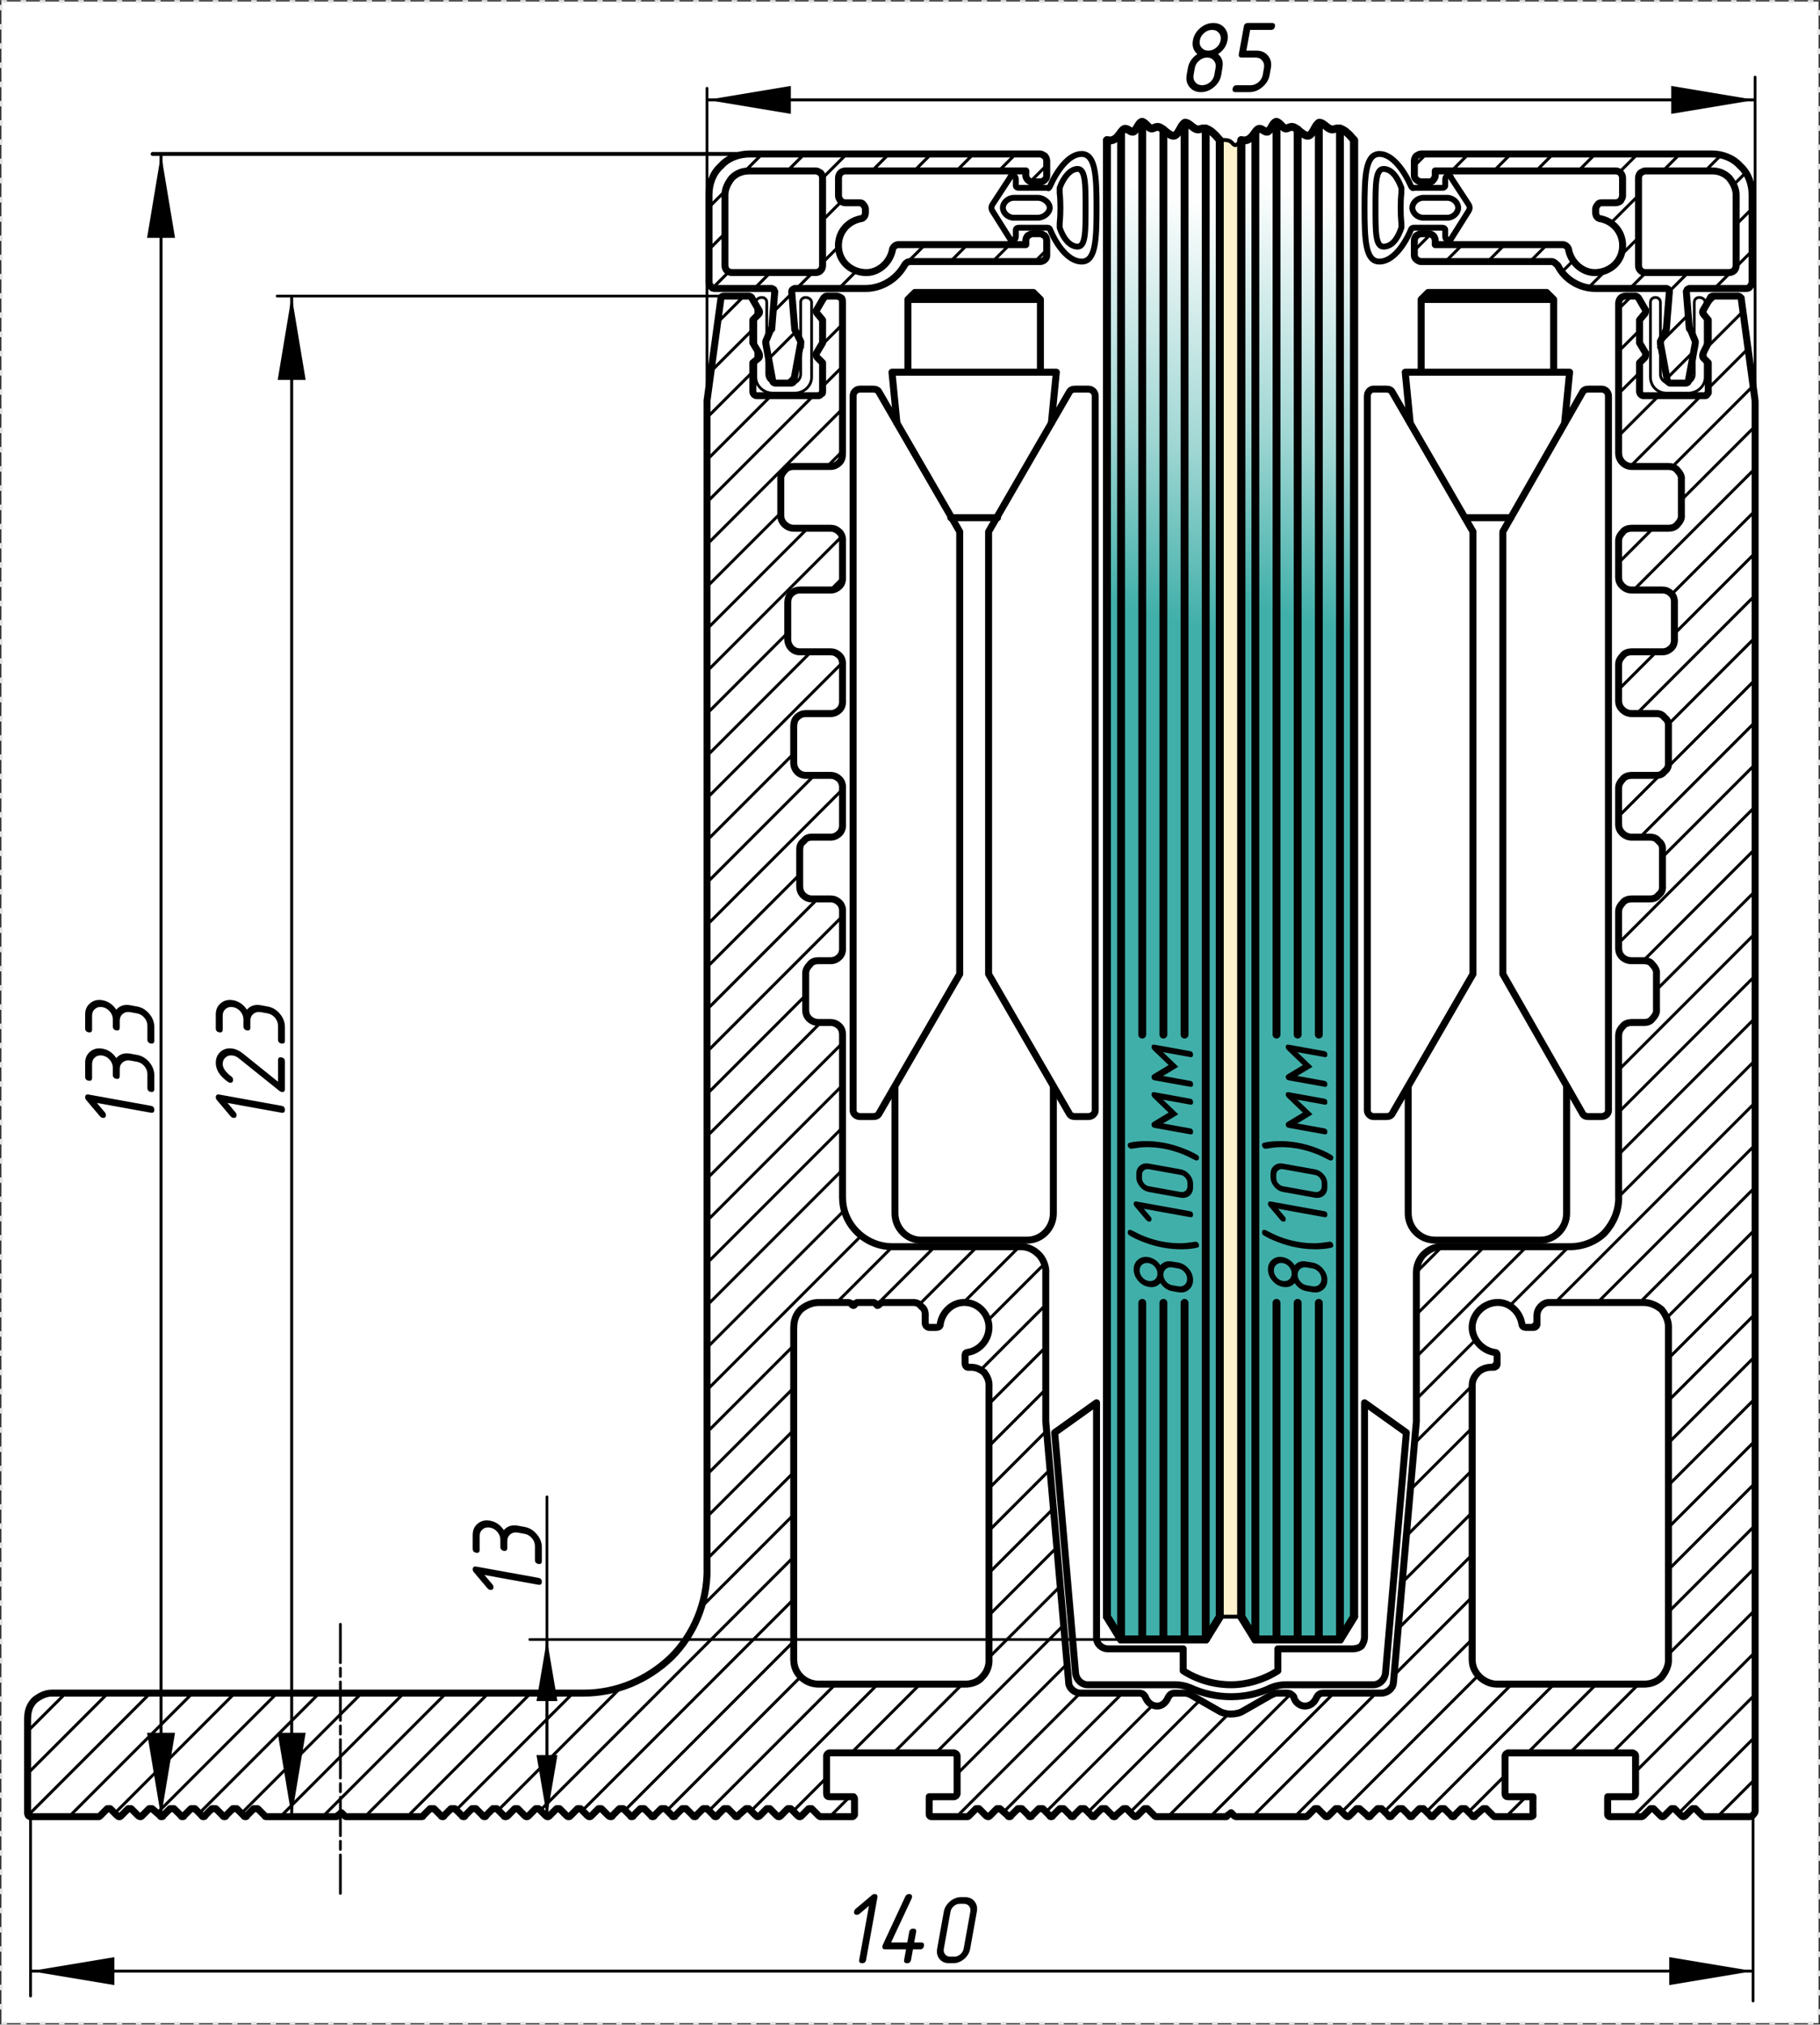 <?xml version="1.0" encoding="UTF-8"?>
<!DOCTYPE svg PUBLIC "-//W3C//DTD SVG 1.1//EN" "http://www.w3.org/Graphics/SVG/1.1/DTD/svg11.dtd">
<!-- Creator: CorelDRAW -->
<svg xmlns="http://www.w3.org/2000/svg" xml:space="preserve" width="1096px" height="1219px" version="1.1" style="shape-rendering:geometricPrecision; text-rendering:geometricPrecision; image-rendering:optimizeQuality; fill-rule:evenodd; clip-rule:evenodd"
viewBox="0 0 124248 138170"
 xmlns:xlink="http://www.w3.org/1999/xlink"
 xmlns:xodm="http://www.corel.com/coreldraw/odm/2003">
 <rect x="0" y="0" width="124248" height="138170" fill="#333333" stroke="none"/>
 <defs>
  <style type="text/css">
   <![CDATA[
    .str10 {stroke:black;stroke-width:187;stroke-miterlimit:10}
    .str3 {stroke:black;stroke-width:204;stroke-miterlimit:22.926}
    .str2 {stroke:black;stroke-width:187;stroke-linecap:round;stroke-linejoin:round;stroke-miterlimit:22.926}
    .str7 {stroke:black;stroke-width:187;stroke-linecap:round;stroke-linejoin:round;stroke-miterlimit:22.926}
    .str9 {stroke:black;stroke-width:536;stroke-linecap:round;stroke-linejoin:round;stroke-miterlimit:22.926}
    .str6 {stroke:black;stroke-width:402;stroke-linecap:round;stroke-linejoin:round;stroke-miterlimit:22.926}
    .str8 {stroke:black;stroke-width:268;stroke-linecap:round;stroke-linejoin:round;stroke-miterlimit:22.926}
    .str1 {stroke:black;stroke-width:476;stroke-linecap:round;stroke-linejoin:round;stroke-miterlimit:22.926}
    .str5 {stroke:black;stroke-width:476;stroke-linecap:round;stroke-linejoin:round;stroke-miterlimit:22.926}
    .str0 {stroke:#E6E6E6;stroke-width:187;stroke-linejoin:round;stroke-miterlimit:22.926;stroke-dasharray:375 937}
    .str4 {stroke:black;stroke-width:187;stroke-linecap:round;stroke-linejoin:round;stroke-miterlimit:22.926;stroke-dasharray:2624 375 562 375}
    .fil1 {fill:none}
    .fil2 {fill:none;fill-rule:nonzero}
    .fil3 {fill:black}
    .fil6 {fill:#FFF3CE}
    .fil4 {fill:black;fill-rule:nonzero}
    .fil0 {fill:white;fill-rule:nonzero}
    .fil7 {fill:url(#id0)}
    .fil5 {fill:url(#id1)}
   ]]>
  </style>
  <linearGradient id="id0" gradientUnits="userSpaceOnUse" x1="84735" y1="41029" x2="92443" y2="14243">
   <stop offset="0" style="stop-opacity:1; stop-color:#41AFA9"/>
   <stop offset="0.412" style="stop-opacity:1; stop-color:#9FD6D3"/>
   <stop offset="1" style="stop-opacity:1; stop-color:#FEFEFE"/>
  </linearGradient>
  <linearGradient id="id1" gradientUnits="userSpaceOnUse" xlink:href="#id0" x1="75569" y1="41029" x2="83277" y2="14243">
  </linearGradient>
 </defs>
 <g id="General">
  <rect id="__x0021__x0021__x0021__x0020_000_x0020__x0021__x0021__x0021_" class="fil0 str0" x="94" y="94" width="124060" height="137983"/>
  <path class="fil1 str1" d="M58536 88889l1088 0m60191 -61552c0,68 0,68 0,68m-62300 3537c0,272 -68,476 -204,612 -204,204 -408,272 -612,272m-3400 816c0,-204 136,-408 272,-544 136,-204 408,-272 612,-272m2924 -11630c136,0 204,68 340,136 68,68 68,204 68,340m-9249 6733c0,0 0,0 0,-68m3536 -6189c68,68 68,204 0,272m0 2652c68,136 68,273 0,341m-136 2584c-136,0 -272,-136 -272,-272m4761 0c0,68 0,136 -68,136 -68,68 -136,136 -204,136m-68 -2584c-68,-68 -136,-205 -68,-341m-4625 -3876c68,0 204,68 204,136m4897 0c68,-68 136,-136 204,-136m-612 1224c-68,-68 -136,-204 -68,-272m18023 94402c-408,0 -816,-341 -816,-749m22172 0c0,408 -408,749 -816,749m-86852 7889c0,0 68,0 68,0m1224 0c0,0 68,0 136,0 0,0 68,0 68,0m-6869 544c-136,0 -204,-136 -204,-272m8298 -272c0,0 68,0 136,0 0,0 68,0 68,0m1224 0c68,0 68,0 136,0 0,0 68,0 136,0m1156 0c68,0 68,0 136,0 68,0 68,0 136,0m1156 0c68,0 68,0 136,0 68,0 68,0 136,0m1157 0c68,0 68,0 136,0 68,0 68,0 136,0m1156 0c68,0 136,0 136,0 68,0 68,0 136,0m11766 0c68,0 68,0 136,0 68,0 68,0 136,0m1156 0c68,0 68,0 136,0 68,0 68,0 136,0m1157 0c68,0 68,0 136,0 68,0 68,0 136,0m1156 0c68,0 136,0 136,0 68,0 136,0 136,0m1224 0c0,0 68,0 68,0 68,0 136,0 136,0m1225 0c0,0 68,0 68,0 68,0 136,0 136,0m1224 0c0,0 68,0 68,0 68,0 136,0 136,0m1224 0c0,0 68,0 136,0 0,0 68,0 68,0m1224 0c0,0 68,0 136,0 0,0 68,0 68,0m1225 0c0,0 68,0 136,0 0,0 68,0 136,0m1156 0c68,0 68,0 136,0 68,0 68,0 136,0m1156 0c68,0 68,0 136,0 68,0 68,0 136,0m1156 0c68,0 68,0 136,0 68,0 68,0 136,0m1157 0c68,0 68,0 136,0 68,0 68,0 136,0m1156 0c68,0 136,0 136,0 68,0 68,0 136,0m1224 0c0,0 68,0 68,0 68,0 136,0 136,0m12311 -680c0,0 0,-68 0,-136 68,0 68,0 136,0m0 1360c-68,0 -136,-68 -136,-136m-5101 0c0,0 0,68 -68,68 0,68 -68,68 -68,68m0 -1360c0,0 68,0 68,0 68,68 68,136 68,136m-1701 -136c-136,0 -204,-68 -204,-204m0 -2585c0,-68 68,-136 68,-136 0,0 68,-68 136,-68m8502 0c68,0 68,68 136,68 0,0 68,68 68,136m0 2585c0,68 -68,68 -68,136 -68,0 -68,68 -136,68m-11358 816c0,0 68,0 68,0 68,0 136,0 136,0m1224 0c0,0 68,0 136,0 0,0 68,0 68,0m-3061 0c0,0 68,0 68,0 68,0 136,0 136,0m16936 0c68,0 68,0 136,0 0,0 68,0 136,0m-3129 0c0,0 68,0 136,0 0,0 68,0 68,0m1224 0c0,0 68,0 136,0 0,0 68,0 68,0m2653 0c68,0 68,0 136,0 68,0 68,0 136,0m1156 0c68,0 68,0 136,0 68,0 68,0 136,0m1156 0c68,0 68,0 136,0 68,0 68,0 136,0m1157 0c68,0 136,0 136,0 68,0 68,0 136,0m1224 0c0,0 68,0 68,0 68,0 136,0 136,0m1224 0c0,0 68,0 68,0 68,0 136,0 136,0m-54682 544c-68,0 -68,0 -136,-68m-476 0c0,68 -68,68 -68,68m66788 -544c0,0 68,0 136,0 0,0 68,0 68,0m1225 0c0,0 68,0 136,0 0,0 68,0 68,0m1224 0c0,0 68,0 136,0 0,0 68,0 68,0m1224 0c68,0 68,0 136,0 0,0 68,0 136,0m1156 0c68,0 68,0 137,0 68,0 68,0 136,0m1156 0c68,0 68,0 136,0 68,0 68,0 136,0m2584 0c68,0 136,0 136,0 68,0 68,0 136,0m1225 0c0,0 68,0 68,0 68,0 136,0 136,0m-3129 0c68,0 68,0 136,0 68,0 68,0 136,0m21220 136c0,136 -68,204 -136,272 -68,136 -204,136 -272,136m-3877 -544c0,0 68,0 136,0 0,0 68,0 68,0m-3060 0c0,0 68,0 68,0 68,0 136,0 136,0m1224 0c0,0 68,0 68,0 68,0 136,0 136,0m-2108 -34550c476,0 884,204 1224,476 272,340 476,748 476,1224m0 22716c0,408 -204,816 -476,1156 -340,340 -748,476 -1224,476m-9998 0c-884,0 -1701,-748 -1701,-1632m1497 -21016c136,0 204,68 204,204m0 544c0,68 0,136 -68,204 -68,0 -68,68 -136,68m2924 -2992c0,68 0,136 -68,204 -68,68 -136,68 -204,68m-476 0c-136,0 -272,-68 -272,-204m-3401 4149c0,-340 136,-613 408,-885 205,-204 545,-340 885,-340m3128 -3536c0,-476 408,-884 816,-884m-18975 26797c136,-68 272,-136 408,-136m748 0c136,0 340,136 408,272m1564 0c68,-136 204,-272 409,-272m6393 -28770c0,-408 204,-884 476,-1156 340,-340 748,-544 1224,-544m12106 -3333c0,884 -340,1701 -952,2381 -612,612 -1496,952 -2380,952m-58899 22036c0,2244 -884,4421 -2449,5985 -1632,1564 -3740,2449 -5985,2449m-37951 1700c0,-476 136,-884 476,-1224 340,-272 748,-476 1156,-476m57403 -30470c-1836,0 -3401,-1496 -3401,-3333m12175 3333c476,0 884,204 1224,544 272,272 476,748 476,1156m6393 28770c204,0 340,136 408,272m1565 0c68,-136 204,-272 408,-272m680 0c204,0 340,68 476,136m-18976 -26797c204,0 408,68 544,272 204,136 272,340 272,612m3129 3536c340,0 612,136 884,340 204,272 340,545 340,885m-3332 -4149c0,136 -136,204 -272,204m-476 0c-137,0 -273,-136 -273,-272m2925 2992c-136,0 -204,-136 -204,-272m0 -544c0,-136 68,-204 204,-204m1428 21016c0,408 -136,816 -476,1156 -272,340 -748,476 -1156,476m-9998 0c-952,0 -1700,-748 -1700,-1632m0 -22716c0,-476 136,-884 476,-1224 340,-272 748,-476 1224,-476m54614 -18228c0,-272 136,-476 272,-612 136,-204 408,-272 612,-272m1701 -816c0,204 -136,408 -272,544 -136,204 -340,272 -612,272m0 -4217c272,0 476,68 612,272 136,136 272,340 272,544m-1701 -816c-476,0 -884,-340 -884,-816m0 -2584c0,-204 136,-409 272,-545 136,-204 408,-272 612,-272m2109 -816c0,204 -68,408 -272,544 -136,204 -340,272 -612,272m0 -4216c272,0 476,68 612,272 204,136 272,340 272,544m-2109 -816c-476,0 -884,-408 -884,-817m0 -2584c0,-204 136,-408 272,-544 136,-204 408,-272 612,-272m2517 -816c0,204 -68,408 -272,544 -136,204 -340,272 -544,272m0 -4217c204,0 408,68 544,272 204,136 272,340 272,544m-2517 -816c-476,0 -884,-408 -884,-816m0 -2585c0,-204 136,-408 272,-544 136,-204 408,-272 612,-272m2925 -816c0,204 -68,408 -204,544 -204,204 -408,272 -612,272m0 -4217c204,0 408,68 612,273 136,136 204,340 204,544m-2925 -817c-476,0 -884,-408 -884,-816m0 -2584c0,-204 136,-408 272,-544 136,-204 408,-272 612,-272m3401 -816c0,204 -136,408 -272,544 -136,204 -408,272 -612,272m0 -4217c204,0 476,68 612,272 136,136 272,340 272,544m-3401 -816c-476,0 -884,-408 -884,-884m-56314 5101c-476,0 -884,-408 -884,-816m3400 816c204,0 408,68 612,272 136,136 204,340 204,544m0 2584c0,204 -68,408 -204,544 -204,204 -408,272 -612,272m-2924 817c0,-204 68,-408 204,-544 204,-205 408,-273 612,-273m0 4217c-476,0 -816,-408 -816,-816m2924 816c204,0 408,68 612,272 136,136 204,340 204,544m0 2585c0,204 -68,408 -204,544 -204,204 -408,272 -612,272m-2516 816c0,-204 68,-408 204,-544 204,-204 408,-272 612,-272m0 4217c-476,0 -816,-408 -816,-816m2516 816c204,0 408,68 612,272 136,136 204,340 204,544m0 2584c0,205 -68,409 -204,545 -204,204 -408,272 -612,272m-2108 816c0,-204 68,-408 272,-544 136,-204 340,-272 544,-272m0 4216c-408,0 -816,-340 -816,-816m2108 816c204,0 408,68 612,272 136,136 204,341 204,545m0 2584c0,204 -68,408 -204,544 -204,204 -408,272 -612,272m-1700 816c0,-204 136,-408 272,-544 136,-204 340,-272 612,-272m0 4217c-476,0 -884,-340 -884,-816m1700 816c204,0 408,68 612,272 136,136 204,340 204,612m54819 -49513c0,68 0,204 -68,272m-612 -1224c68,0 136,68 204,136m4896 0c0,-68 68,-136 204,-136m-4624 3876c0,136 0,273 -68,341m-68 2584c-136,0 -272,-136 -272,-272m4692 0c0,68 0,136 -68,136 0,68 -68,136 -136,136m-136 -2584c-68,-68 -68,-205 0,-341m0 -2652c-68,-68 -68,-204 0,-272m-5781 -476c0,-136 68,-272 136,-340 68,-68 204,-136 340,-136m-8025 102427c-136,0 -204,-68 -204,-204m0 -2585c0,-68 68,-136 68,-136 68,0 68,-68 136,-68m8501 0c68,0 68,68 136,68 0,0 69,68 69,136m0 2585c0,68 -69,68 -69,136 -68,0 -68,68 -136,68m-1700 136c0,0 0,-68 0,-136 68,0 136,0 136,0m0 1360c-68,0 -136,-68 -136,-136m-5101 0c0,0 0,68 0,68 -68,68 -136,68 -136,68m0 -1360c0,0 68,0 136,0 0,68 0,136 0,136m-20880 1156c0,68 -68,68 -68,68m680 0c0,0 -68,0 -136,-68m-26321 -35026c69,0 137,68 205,68m272 0c0,0 68,-68 136,-68m1088 0c68,0 136,68 136,68m340 0c0,0 68,-68 136,-68m-52914 34550c0,0 68,0 136,0m41760 -103107c0,-68 68,-136 204,-136m69237 0c68,0 136,68 204,136m-69645 0c0,-68 68,-136 204,-136m-42576 103719c-68,68 -68,68 -136,68m1428 0c-68,0 -68,0 -136,-68m272 0c-68,68 -68,68 -136,68m1428 0c0,0 -68,0 -136,-68m273 0c-68,68 -68,68 -137,68m1429 0c0,0 -68,0 -68,-68m1496 68c0,0 -68,0 -68,-68m-1224 0c0,68 -68,68 -136,68m1564 -68c0,68 -68,68 -136,68m1428 0c0,0 -68,0 -68,-68m1565 68c-68,0 -136,0 -136,-68m-1225 0c0,68 -68,68 -136,68m1565 -68c0,68 -68,68 -68,68m1428 0c-68,0 -136,0 -136,-68m1564 68c-68,0 -136,0 -136,-68m-1224 0c0,68 -68,68 -68,68m13466 0c-68,0 -136,0 -136,-68m-1224 0c0,68 -68,68 -136,68m1564 -68c0,68 -68,68 -68,68m1429 0c-68,0 -136,0 -136,-68m1564 68c-68,0 -136,0 -136,-68m-1224 0c0,68 -68,68 -68,68m1496 -68c0,68 -68,68 -68,68m1428 0c-68,0 -136,0 -136,-68m1564 68c-68,0 -68,0 -136,-68m-1156 0c-68,68 -136,68 -136,68m1564 -68c-68,68 -68,68 -136,68m1429 0c-68,0 -68,0 -136,-68m1564 68c-68,0 -68,0 -136,-68m-1156 0c-68,68 -68,68 -136,68m1564 -68c-68,68 -68,68 -136,68m1428 0c-68,0 -68,0 -136,-68m1564 68c0,0 -68,0 -136,-68m-1156 0c-68,68 -68,68 -136,68m1564 -68c0,68 -68,68 -136,68m1429 0c0,0 -68,0 -68,-68m1496 68c0,0 -68,0 -68,-68m-1224 0c0,68 -68,68 -136,68m1564 -68c0,68 -68,68 -136,68m1428 0c0,0 -68,0 -68,-68m1565 68c-68,0 -136,0 -136,-68m-1225 0c0,68 -68,68 -136,68m1565 -68c0,68 -68,68 -68,68m1428 0c-68,0 -136,0 -136,-68m1564 68c-68,0 -136,0 -136,-68m-1224 0c0,68 -68,68 -68,68m1496 -68c0,68 -68,68 -68,68m1428 0c-68,0 -68,0 -136,-68m2993 68c-68,0 -68,0 -136,-68m-1156 0c-68,68 -68,68 -136,68m1564 -68c-68,68 -68,68 -136,68m1428 0c-68,0 -68,0 -136,-68m-2720 68c-68,0 -68,0 -136,-68m-1157 0c-68,68 -136,68 -136,68m18568 0c0,0 -68,0 -68,-68m-1224 0c0,68 -68,68 -136,68m-2721 -68c-68,68 -68,68 -136,68m1428 0c0,0 -68,0 -136,-68m1565 68c0,0 -68,0 -68,-68m-1225 0c-68,68 -68,68 -136,68m2993 -68c0,68 -68,68 -136,68m1428 0c0,0 -68,0 -68,-68m1564 68c-68,0 -136,0 -136,-68m-1224 0c0,68 -68,68 -136,68m1564 -68c0,68 -68,68 -68,68m1429 0c-68,0 -136,0 -136,-68m1564 68c-68,0 -136,0 -136,-68m-1224 0c0,68 -68,68 -68,68m1496 -68c0,68 -68,68 -68,68m1428 0c-68,0 -68,0 -136,-68m1564 68c-68,0 -68,0 -136,-68m-1156 0c-68,68 -136,68 -136,68m-54274 -204c0,0 0,-68 68,-68m0 0c0,0 0,68 68,68m67197 204c-68,0 -68,0 -136,-68m-1157 0c-68,68 -68,68 -136,68m1565 -68c-68,68 -68,68 -136,68m1428 0c0,0 -68,0 -136,-68m1564 68c0,0 -68,0 -68,-68m-1224 0c-68,68 -68,68 -136,68m1564 -68c0,68 -68,68 -136,68m1428 0c0,0 -68,0 -68,-68m1497 68c0,0 -68,0 -68,-68m-1225 0c0,68 -68,68 -136,68m1565 -68c0,68 -68,68 -136,68m1496 0c-68,0 -136,0 -136,-68m2992 68c-68,0 -136,0 -136,-68m-1224 0c0,68 -68,68 -68,68m1496 -68c0,68 -68,68 -68,68m1429 0c-68,0 -68,0 -136,-68m-2721 68c-68,0 -136,0 -136,-68m-1224 0c0,68 -68,68 -68,68m18567 0c-68,0 -68,0 -136,-68m-1156 0c-68,68 -68,68 -136,68m-2720 -68c-68,68 -136,68 -136,68m1428 0c-68,0 -68,0 -136,-68m1564 68c-68,0 -68,0 -136,-68m-1156 0c-68,68 -68,68 -136,68m-11494 -31694c-816,-136 -1497,-884 -1497,-1700m0 0c0,-884 749,-1632 1633,-1700 884,-68 1632,612 1768,1496m-19043 26389c-205,136 -545,204 -817,204m5849 -1156c-136,340 -408,612 -816,612 -340,0 -680,-272 -748,-612m-8569 0c-136,340 -409,612 -749,612 -408,0 -680,-272 -816,-612m5849 1156c-272,0 -612,-68 -816,-204m-19043 -26389c136,-884 884,-1564 1768,-1496 884,68 1564,816 1564,1700m0 0c0,816 -612,1564 -1428,1700m17955 31422c0,0 68,68 68,68m-136 0c0,0 68,-68 68,-68m-23940 -34754c-68,68 -136,136 -204,136 0,0 -68,-68 -136,-136m-1360 0c-68,68 -68,136 -136,136 -68,0 -136,-68 -136,-136m-7006 -68761l-1020 0m1020 0l-1020 0m69713 7141l-952 -7005m-69645 0l-952 7005m5917 4489l2516 0m816 -884l0 -10270m-6393 -476l-1700 0m2380 952l-476 -816m68 3060l0 -1564m408 2244l-408 -680m0 1361l408 -340m-408 2312l0 -1972m4489 2244l-4217 0m4489 -2244l0 1972m-340 -2312l340 340m0 -1361l-408 680m408 -2244l0 1564m952 -3196l-680 0m-5033 1632l408 -408m4013 0l340 408m68 -1496l-476 816m15643 75834l1564 17819m23737 -17819l0 -10202m-89845 37135l476 -476m204 0l476 476m272 0l476 -476m204 0l476 476m-2720 68l-4625 0m7618 -68l476 -476m204 0l544 476m952 -476l476 476m-1224 0l476 -476m952 476l476 -476m272 0l476 476m952 -476l477 476m-1225 0l476 -476m953 476l476 -476m272 0l476 476m952 -476l476 476m-1224 0l476 -476m12310 0l476 476m-1224 0l476 -476m952 476l476 -476m272 0l477 476m952 -476l476 476m-1224 0l476 -476m952 476l476 -476m272 0l476 476m952 -476l476 476m-1156 0l476 -476m952 476l477 -476m204 0l476 476m952 -476l476 476m-1156 0l476 -476m952 476l476 -476m204 0l476 476m952 -476l476 476m-1156 0l476 -476m952 476l477 -476m272 0l476 476m952 -476l476 476m-1224 0l476 -476m952 476l476 -476m272 0l476 476m952 -476l477 476m-1225 0l476 -476m953 476l476 -476m272 0l476 476m952 -476l476 476m-1224 0l476 -476m952 476l544 -476m204 0l476 476m-33394 68l4761 0m40468 -136l0 -1088m136 -136l1564 0m204 -204l0 -2585m-204 -204l-8502 0m-204 204l0 2585m204 204l1565 0m-2177 1360l2177 0m136 -1224l0 1088m-4353 -408l476 476m-1156 0l476 -476m952 476l476 -476m204 0l476 476m-3333 -476l477 476m-1157 0l476 -476m17412 0l476 476m-1224 0l476 -476m-3333 476l476 -476m204 0l476 476m952 -476l545 476m-1225 0l476 -476m-4488 544l2448 0m4421 -68l476 -476m272 0l476 476m952 -476l476 476m-1224 0l476 -476m952 476l476 -476m272 0l477 476m952 -476l476 476m-1224 0l476 -476m952 476l544 -476m204 0l476 476m952 -476l476 476m-1156 0l476 -476m-54478 544l5101 0m-5509 -204l-204 136m476 0l-136 -136m66584 -340l477 476m-1157 0l476 -476m953 476l476 -476m204 0l476 476m952 -476l544 476m-1224 0l476 -476m952 476l476 -476m272 0l476 476m953 -476l476 476m-1225 0l476 -476m953 476l476 -476m272 0l476 476m4421 68l2448 0m-4489 -544l476 476m-1224 0l476 -476m952 476l545 -476m204 0l476 476m-3333 -476l476 476m-1224 0l476 -476m17411 0l476 476m-1156 0l476 -476m816 544l3061 0m-7209 -68l476 -476m204 0l476 476m952 -476l476 476m-1156 0l476 -476m5713 136l0 -96170m-5917 63184l0 22716m-13399 0l0 -18771m11699 20403l-9998 0m1972 -24348l476 0m272 -272l0 -544m816 -884l6462 0m-9998 3604l0 544m-204 272l-204 0m-7482 22241l-4012 0m-5441 1224l1904 -1088m1156 -136l-748 0m7957 -749l1565 -17819m10474 -11902l-8774 0m12106 -64408l0 10270m-70665 84608l-36319 0m-1632 1700l0 6461m55634 -41964l0 -11086m12175 14419l-8774 0m10474 1700l0 10202m9454 18568l-680 0m1156 136l1904 1088m-5441 -1224l-4013 0m-7481 -22241l-204 0m-204 -272l0 -544m-9998 -3604l2040 0m5237 884l0 544m273 272l476 0m1972 24348l-9998 0m11630 -20403l0 18771m-13330 0l0 -22716m57198 -25029l817 0m884 816l0 2585m-884 816l-817 0m-884 884l0 11086m2109 -20404l-1225 0m2109 -3400l0 2584m-2109 -3400l1225 0m-1225 -8434l1701 0m816 816l0 2585m-816 816l-1701 0m2109 -8434l-2109 0m2925 -3400l0 2584m-2925 -3401l2109 0m-2109 -8433l2517 0m884 816l0 2585m-884 816l-2517 0m-884 26117l0 2584m0 -11018l0 2584m0 -11018l0 2585m0 -11018l0 2584m-52982 0l0 -2584m0 11018l0 -2585m0 11018l0 -2584m0 11018l0 -2584m-816 -26117l-2516 0m-884 -816l0 -2585m1292 7617l2108 0m-2924 3401l0 -2584m2924 3400l-2108 0m2108 8434l-1700 0m-816 -816l0 -2585m816 -816l1700 0m-1292 8434l1292 0m-2108 3400l0 -2584m2108 3400l-1292 0m1292 8434l-816 0m-884 -816l0 -2585m884 -816l816 0m-8433 -38155l0 79711m64068 -85968l-476 -816m68 1496l340 -408m4012 0l340 408m-4964 -1632l-681 0m953 3196l0 -1564m408 2244l-408 -680m0 1361l340 -340m-340 2312l0 -1972m4488 2244l-4216 0m4420 -2244l0 1972m-340 -2312l340 340m0 -1361l-340 680m340 -2244l0 1564m136 -3060l-476 816m2381 -952l-1701 0m-7209 103651l0 -1088m136 1224l2177 0m-2177 -1360l1564 0m205 -204l0 -2585m-205 -204l-8501 0m-204 204l0 2585m204 204l1564 0m136 136l0 1088m-25709 136l4761 0m544 -68l-136 -136m-136 0l-204 136m612 68l4761 0m-28905 -35094l2108 0"/>
  <line class="fil1 str2" x1="49290" y1="20196" x2="18922" y2= "20196" />
  <g>
   <line class="fil2 str3" x1="19912" y1="20196" x2="19912" y2= "123983" />
   <polygon id="_1" class="fil3" points="20866,25920 19912,20196 18958,25920 "/>
   <polygon id="_2" class="fil3" points="20866,118258 19912,123983 18958,118258 "/>
  </g>
  <path class="fil4" d="M15536 75271l543 645c46,51 68,110 68,174 0,158 -78,222 -235,194 -65,-12 -120,-45 -165,-97l-923 -1091c-63,-71 -93,-139 -93,-203 0,-158 79,-223 236,-197l4248 769c157,26 236,117 236,275 0,157 -79,223 -236,196l-3679 -665zm-805 -2738c0,-327 115,-584 345,-775 230,-189 508,-254 836,-194 223,40 449,152 678,336l2389 1920 0 -1466c0,-157 78,-222 236,-193 157,26 236,119 236,276l0 1887c0,155 -79,219 -236,193 -47,-9 -93,-32 -136,-67l-2778 -2228c-127,-100 -256,-163 -389,-187 -196,-35 -363,4 -502,117 -138,113 -206,268 -206,463 0,267 197,551 592,851 77,55 116,129 116,222 0,157 -80,222 -237,194 -36,-8 -68,-22 -97,-40 -565,-394 -847,-830 -847,-1309zm2361 -2883l0 473c0,157 -80,222 -237,196 -157,-31 -236,-125 -236,-283l0 -471c0,-199 -69,-378 -206,-540 -136,-162 -304,-260 -501,-294 -196,-35 -363,3 -502,117 -138,113 -206,268 -206,463l0 944c0,157 -79,221 -237,192 -157,-25 -236,-117 -236,-275l0 -943c0,-328 115,-585 347,-773 231,-188 509,-254 834,-197 390,70 705,284 943,645 239,-273 553,-374 945,-305l471 86c327,59 605,225 835,497 230,272 345,570 345,894l0 944c0,155 -79,219 -236,193 -158,-29 -236,-120 -236,-275l0 -945c0,-196 -69,-377 -205,-539 -138,-162 -305,-261 -503,-297l-471 -86c-196,-33 -363,6 -502,118 -137,113 -206,267 -206,461z"/>
  <line class="fil1 str2" x1="2085" y1="123983" x2="2085" y2= "136225" />
  <line class="fil1 str2" x1="119679" y1="123847" x2="119679" y2= "136565" />
  <g>
   <line class="fil2 str3" x1="2085" y1="134525" x2="119679" y2= "134525" />
   <polygon id="_1_43" class="fil3" points="7810,133571 2085,134525 7810,135479 "/>
   <polygon id="_2_44" class="fil3" points="113954,133571 119679,134525 113954,135479 "/>
  </g>
  <path class="fil4" d="M59323 130070l-645 544c-51,46 -110,68 -175,68 -157,0 -222,-78 -193,-235 12,-65 45,-120 97,-165l1090 -923c72,-63 140,-93 204,-93 158,0 223,79 197,236l-769 4248c-26,157 -118,236 -275,236 -157,0 -223,-79 -197,-236l666 -3680zm921 2736c6,-26 11,-48 19,-65l1537 -3304c55,-114 142,-171 260,-171 159,0 224,79 197,236 -4,21 -11,44 -21,68l-1402 3000 1105 0 129 -708c29,-158 122,-236 280,-236 157,0 220,78 192,236l-129 708 472 0c158,0 222,79 193,236 -28,157 -122,236 -279,236l-472 0 -128 708c-27,157 -118,236 -275,236 -157,0 -223,-79 -197,-236l129 -708 -1416 0c-158,0 -223,-79 -194,-236zm5989 189c-49,277 -189,513 -418,709 -224,187 -475,282 -751,282l-271 0c-277,0 -494,-95 -651,-282 -157,-196 -213,-432 -165,-709l454 -2524c51,-274 190,-508 419,-701 236,-198 489,-296 762,-296l271 0c272,0 486,96 644,289 157,193 211,430 160,708l-454 2524zm8 -2524c29,-150 -1,-278 -88,-384 -87,-106 -205,-159 -352,-159l-272 0c-150,0 -288,53 -411,159 -124,106 -200,234 -229,384l-454 2524c-28,151 0,278 86,385 86,106 203,159 354,159l272 0c147,0 284,-53 409,-159 125,-107 202,-234 231,-385l454 -2524z"/>
  <line class="fil1 str2" x1="48266" y1="27320" x2="48266" y2= "6014" />
  <line class="fil1 str2" x1="119815" y1="27405" x2="119815" y2= "5250" />
  <line class="fil1 str4" x1="23237" y1="129220" x2="23237" y2= "110833" />
  <path class="fil1 str5" d="M65518 36275l0 30198 -5509 9522c-68,136 -204,204 -408,204l-884 0c-272,0 -476,-204 -476,-409l0 -48765c0,-272 204,-476 476,-476l884 0c204,0 340,68 408,204l5509 9522z"/>
  <line class="fil1 str5" x1="68102" y1="35323" x2="64906" y2= "35323" />
  <path class="fil1 str5" d="M71775 28862l340 -3469 -11222 0 340 3469m748 -3469l0 -4965 9046 0 -476 -476 -8094 0 -476 476m9046 0l0 4965"/>
  <path class="fil1 str5" d="M71911 74158l0 8638c0,1020 -816,1836 -1768,1836l-7278 0c-952,0 -1768,-816 -1768,-1836l0 -8638"/>
  <path class="fil1 str5" d="M74768 27025l0 48765c0,205 -204,409 -476,409l-885 0c-204,0 -340,-68 -408,-204l-5509 -9522 0 -30198 5509 -9522m1769 272c0,-272 -204,-476 -476,-476m0 0l-885 0m0 0c-204,0 -340,68 -408,204"/>
  <path class="fil1 str1" d="M75675 112530l5101 0m-5917 -748c0,408 340,748 816,748m-3673 -14759l1428 16459c68,409 408,749 817,749l0 0m612 -19248l0 16051m0 -16051l-2857 2040m21152 -2040l0 15983m2857 -13943l-1429 16459c-68,409 -408,749 -816,749l-5985 0c-340,0 -680,68 -1020,204 -816,408 -1768,612 -2721,612 -952,0 -1904,-204 -2788,-612 -340,-136 -680,-204 -1020,-204l-5985 0m18907 -19248l2857 2040m-3673 14759c204,0 476,-68 612,-204 136,-204 204,-408 204,-612m-5917 816l5101 0m-5101 1496l0 -1496m-3197 2449c1089,0 2245,-340 3197,-953m-6461 0c952,613 2108,953 3264,953m-3264 -2449l0 1496"/>
  <path class="fil1 str6" d="M70846 14851l-1632 0c-408,0 -749,-340 -749,-680 0,-340 341,-680 749,-680l1632 0c408,0 816,340 816,680 0,340 -408,680 -816,680"/>
  <path class="fil1 str6" d="M72342 15531c0,-68 0,-204 0,-272 68,-680 68,-1496 0,-2108 0,-68 0,-204 0,-340m0 2720c272,816 748,1292 1224,1292 545,0 545,-1020 545,-2652 0,-1564 0,-2652 -545,-2652 -476,0 -952,544 -1224,1292"/>
  <path class="fil1 str6" d="M73838 17844c953,0 1021,-1429 1021,-3673 0,-2176 -68,-3673 -1021,-3673 -884,0 -1700,1157 -2176,2245 -68,68 -68,136 -136,68l-1972 0c-136,0 -204,-68 -204,-136l0 -476c0,-68 -68,-204 -136,-204l-136 0c-68,0 -136,68 -136,136l-1157 1768c-136,204 -136,340 0,544l1157 1836c0,68 68,68 136,68l136 0c68,0 136,-68 136,-204l0 -476c0,-68 68,-136 204,-136l1972 0c0,0 68,0 136,68 476,1156 1292,2245 2176,2245z"/>
  <path class="fil1 str1" d="M112334 11655l4556 0m1633 1632l0 4829m-6665 -5985l0 5985m5032 -6461c409,0 817,136 1157,476 272,340 476,748 476,1156m-6189 5305l5713 0m-5713 0c-272,0 -476,-204 -476,-476m6665 0c0,136 -68,272 -136,340 -68,68 -204,136 -340,136m-6189 -6461c0,-136 68,-272 136,-340 136,-68 204,-136 340,-136"/>
  <path class="fil1 str1" d="M116890 10498c681,0 1429,272 1905,816 544,477 816,1225 816,1973m-22580 -2789l19859 0m2721 8774c0,68 -68,204 -136,272 -68,136 -204,136 -340,136m-5373 2721c0,68 0,68 0,68m1632 0c0,0 -68,0 -68,-68m68 68l340 816m-1972 -816l-408 816m1972 -3605l3809 0m-5305 6325l-476 -2584m680 2720l1020 0m204 -136c0,68 -68,136 -204,136m-1020 0c-68,0 -136,-68 -204,-136m1292 -6121c0,0 68,-68 68,-136 68,0 68,-68 136,-68m-1564 0c68,0 136,68 136,68 68,68 68,136 68,136m1360 2517l-204 -2517m-1156 0l-204 2517m1496 3604l476 -2584m0 -136c0,68 0,136 0,136m-2380 0c0,0 0,-68 0,-136m6257 -9998l0 5985m-22580 -1428c-204,0 -476,-204 -476,-408m0 -1021c0,-136 68,-272 136,-340 136,-68 204,-136 340,-136m476 0c136,0 272,68 340,136 68,68 136,204 136,340m-1428 -5441c0,-136 68,-272 136,-340 136,-68 204,-136 340,-136m952 1497c0,68 -68,204 -136,272 -68,136 -204,136 -340,136m-476 0c-204,0 -476,-204 -476,-408m9385 5849c136,0 272,136 409,272m340 -1429c204,0 408,205 408,409m2176 -2177c-204,0 -340,-204 -340,-408m1836 -1156c0,136 -68,204 -136,340 -68,68 -204,136 -340,136m-884 0l884 0m-1360 408c0,-68 68,-204 136,-272 68,-136 204,-136 340,-136m884 -2176c136,0 272,68 340,136 68,68 136,204 136,340m-12786 -476l12310 0m-1360 8025c-1088,0 -2108,-612 -2584,-1564m2584 1564l4829 0m-4489 -4761c952,204 1564,1020 1496,1973 -68,952 -816,1632 -1768,1700 -884,68 -1700,-612 -1904,-1496m1836 -2857l0 272m-10950 1904l0 272m-1428 -272l0 1021m14214 -5305l0 1224m-12786 -1700l0 340m-952 3944l476 0m-476 -3536l476 0m-952 -1429l0 1021m1428 4692l8706 0m-9658 1157l8909 0"/>
  <path class="fil1 str7" d="M115258 26821l-1496 0m-476 -3128c-68,-136 -68,-272 0,-408m68 612l-136 -204m136 204c0,68 0,136 0,204m0 -1020l-136 204m136 -408c0,68 0,136 0,204m2448 204c0,136 0,272 0,408m-136 204l136 -204m-136 408c0,-68 0,-136 0,-204m0 1632l0 -1428m0 -1020l136 204m-136 -204c0,-68 0,-136 0,-204m0 -2245c0,-204 136,-340 340,-340 204,0 408,136 408,340m-748 0l0 2245m748 2856l0 -5101m-748 4897c0,340 -272,612 -544,612m1292 -408c0,612 -544,1088 -1156,1088m-1904 -1292l0 -1428m-680 -3469c0,-204 136,-340 340,-340 204,0 340,136 340,340m0 0l0 2245m-680 2856l0 -5101m1292 5509c-340,0 -612,-272 -612,-612m1768 612l-1156 0m-204 680c-612,0 -1088,-476 -1088,-1088"/>
  <path class="fil1 str5" d="M102597 36275l0 30198 5441 9522c68,136 204,204 408,204l884 0c272,0 476,-204 476,-409l0 -48765c0,-272 -204,-476 -476,-476l-884 0c-204,0 -340,68 -408,204l-5441 9522z"/>
  <line class="fil1 str5" x1="100012" y1="35323" x2="103141" y2= "35323" />
  <path class="fil1 str5" d="M96272 28862l-340 -3469 11222 0 -340 3469m-749 -3469l0 -4965 -9045 0 476 -476 8093 0 476 476m-9045 0l0 4965"/>
  <path class="fil1 str5" d="M96136 74158l0 8638c0,1020 816,1836 1836,1836l7209 0c952,0 1769,-816 1769,-1836l0 -8638"/>
  <path class="fil1 str5" d="M93347 27025l0 48765c0,205 204,409 408,409l884 0c204,0 340,-68 408,-204l5509 -9522 0 -30198 -5509 -9522m-1700 272c0,-272 204,-476 408,-476m0 0l884 0m0 0c204,0 340,68 408,204"/>
  <path class="fil1 str6" d="M97167 14851l1632 0c408,0 748,-340 748,-680 0,-340 -340,-680 -748,-680l-1632 0c-408,0 -748,340 -748,680 0,340 340,680 748,680"/>
  <path class="fil1 str6" d="M95671 15531c0,-68 0,-204 0,-272 -68,-680 -68,-1496 0,-2108 0,-68 0,-204 0,-340m0 2720c-273,816 -681,1292 -1225,1292 -544,0 -544,-1020 -544,-2652 0,-1564 0,-2652 544,-2652 544,0 952,544 1225,1292"/>
  <path class="fil1 str6" d="M94174 17844c-952,0 -1020,-1429 -1020,-3673 0,-2176 68,-3673 1020,-3673 884,0 1701,1157 2177,2245 68,68 136,136 136,68l1972 0c136,0 204,-68 204,-136l0 -476c0,-68 68,-204 136,-204l136 0c68,0 136,68 136,136l1156 1768c136,204 136,340 0,544l-1156 1836c0,68 -68,68 -136,68l-136 0c-68,0 -136,-68 -136,-204l0 -476c0,-68 -68,-136 -204,-136l-1904 0c-68,0 -136,0 -204,68 -476,1156 -1293,2245 -2177,2245z"/>
  <path class="fil1 str1" d="M55679 11655l-4489 0m-1700 1632l0 4829m6665 -5985l0 5985m-4965 -6461c-476,0 -884,136 -1224,476 -272,340 -476,748 -476,1156m6189 5305l-5713 0m5713 0c272,0 476,-204 476,-476m-6665 0c0,136 68,272 136,340 68,68 204,136 340,136m6189 -6461c0,-136 -68,-272 -136,-340 -136,-68 -204,-136 -340,-136"/>
  <path class="fil1 str1" d="M51190 10498c-748,0 -1496,272 -1972,816 -544,477 -816,1225 -816,1973m22580 -2789l-19792 0m-2788 8774c0,68 68,204 136,272 68,136 204,136 340,136m5373 2721c0,68 0,68 0,68m-1632 0c68,0 68,0 68,-68m-68 68l-341 816m1973 -816l408 816m-1972 -3605l-3809 0m5305 6325l476 -2584m-680 2720l-1020 0m-204 -136c0,68 68,136 204,136m1020 0c136,0 204,-68 204,-136m-1292 -6121c0,0 -68,-68 -68,-136 -68,0 -68,-68 -136,-68m1564 0c-68,0 -68,68 -136,68 -68,68 -68,136 -68,136m-1360 2517l204 -2517m1156 0l204 2517m-1496 3604l-477 -2584m0 -136c0,68 0,136 0,136m2381 0c0,0 0,-68 0,-136m-6257 -9998l0 5985m22580 -1428c272,0 476,-204 476,-408m0 -1021c0,-136 -68,-272 -136,-340 -136,-68 -204,-136 -340,-136m-476 0c-136,0 -204,68 -340,136 -68,68 -136,204 -136,340m1428 -5441c0,-136 -68,-272 -136,-340 -136,-68 -204,-136 -340,-136m-952 1497c0,68 68,204 136,272 136,136 204,136 340,136m476 0c272,0 476,-204 476,-408m-9318 5849c-204,0 -340,136 -408,272m-408 -1429c-204,0 -408,205 -408,409m-2176 -2177c204,0 340,-204 340,-408m-1837 -1156c0,136 68,204 136,340 68,68 204,136 340,136m885 0l-885 0m1361 408c0,-68 -68,-204 -136,-272 -68,-136 -204,-136 -340,-136m-885 -2176c-136,0 -272,68 -340,136 -68,68 -136,204 -136,340m12787 -476l-12311 0m1361 8025c1088,0 2108,-612 2652,-1564m-2652 1564l-4829 0m4489 -4761c-953,204 -1565,1020 -1497,1973 68,952 817,1632 1769,1700 884,68 1700,-612 1904,-1496m-1836 -2857l0 272m10950 1904l0 272m1428 -272l0 1021m-14215 -5305l0 1224m12787 -1700l0 340m952 3944l-476 0m476 -3536l-476 0m952 -1429l0 1021m-1428 4692l-8706 0m9658 1157l-8842 0"/>
  <path class="fil1 str7" d="M52755 26821l1496 0m544 -3128c0,-136 0,-272 0,-408m-136 612l136 -204m-136 204c0,68 0,136 0,204m0 -1020l136 204m-136 -408c0,68 0,136 0,204m-2449 204c0,136 0,272 0,408m136 204l-136 -204m136 408c0,-68 0,-136 0,-204m0 1632l0 -1428m0 -1020l-136 204m136 -204c0,-68 0,-136 0,-204m0 -2245c0,-204 -136,-340 -340,-340 -204,0 -408,136 -408,340m748 0l0 2245m-748 2856l0 -5101m748 4897c0,340 273,612 613,612m-1361 -408c0,612 544,1088 1157,1088m1904 -1292l0 -1428m748 -3469c0,-204 -204,-340 -408,-340 -204,0 -340,136 -340,340m0 0l0 2245m748 2856l0 -5101m-1292 5509c272,0 544,-272 544,-612m-1700 612l1156 0m136 680c612,0 1156,-476 1156,-1088"/>
  <g>
   <line class="fil2 str3" x1="48266" y1="6808" x2="119815" y2= "6808" />
   <polygon id="_1_45" class="fil3" points="53990,5854 48266,6808 53990,7763 "/>
   <polygon id="_2_46" class="fil3" points="114090,5854 119815,6808 114090,7763 "/>
  </g>
  <path class="fil4" d="M82066 5806c196,0 377,-69 539,-205 162,-138 261,-305 297,-503l82 -472c36,-195 -2,-362 -115,-501 -112,-137 -266,-207 -460,-207 -198,0 -378,69 -540,206 -163,136 -263,305 -301,502l-82 472c-36,198 2,365 114,503 113,136 268,205 466,205zm-83 472c-327,0 -585,-115 -774,-345 -190,-230 -255,-508 -196,-835l83 -472c71,-391 286,-705 644,-944 -273,-239 -373,-553 -301,-943 60,-328 225,-606 496,-836 270,-230 568,-345 895,-345 328,0 585,115 775,345 189,230 254,508 195,836 -72,390 -286,704 -645,943 198,172 305,383 319,633 5,127 -29,388 -100,783 -59,327 -225,605 -496,835 -270,230 -568,345 -895,345zm508 -2832c197,0 377,-69 540,-206 162,-136 261,-304 297,-501 35,-196 -3,-363 -117,-502 -113,-138 -268,-207 -463,-207 -197,0 -378,69 -539,206 -163,136 -262,305 -297,503 -37,197 2,365 114,501 112,137 267,206 465,206zm2081 236l344 -1888c25,-157 117,-236 275,-236l1651 0c157,0 223,79 197,236 -29,157 -121,236 -278,236l-1416 0 -258 1416 708 0c327,0 584,116 772,347 188,231 253,509 194,833l-83 472c-59,327 -225,605 -497,835 -271,230 -569,345 -894,345l-944 0c-155,0 -219,-79 -193,-236 29,-158 120,-236 275,-236l945 0c197,0 377,-69 540,-205 161,-138 260,-305 297,-503l81 -472c36,-195 -2,-362 -114,-501 -113,-137 -267,-207 -461,-207l-945 0c-157,0 -223,-79 -196,-236z"/>
  <g>
   <line class="fil2 str3" x1="10995" y1="10498" x2="10995" y2= "123983" />
   <polygon id="_1_47" class="fil3" points="11949,16223 10995,10498 10041,16223 "/>
   <polygon id="_2_48" class="fil3" points="11949,118258 10995,123983 10041,118258 "/>
  </g>
  <path class="fil4" d="M6618 75271l543 645c46,51 68,110 68,174 0,158 -77,222 -235,194 -65,-12 -120,-45 -165,-97l-922 -1091c-63,-71 -94,-139 -94,-203 0,-158 79,-223 237,-197l4247 769c157,26 237,117 237,275 0,157 -80,223 -237,196l-3679 -665zm1556 -5621l0 473c0,157 -79,222 -236,196 -158,-31 -237,-125 -237,-283l0 -471c0,-199 -68,-378 -205,-540 -137,-162 -305,-260 -502,-294 -195,-35 -362,3 -501,117 -139,113 -207,268 -207,463l0 944c0,157 -79,221 -236,192 -158,-25 -237,-117 -237,-275l0 -943c0,-328 116,-585 348,-773 231,-188 509,-254 833,-197 390,70 705,284 944,645 238,-273 553,-374 944,-305l472 86c326,59 605,225 835,497 229,272 345,570 345,894l0 944c0,155 -80,219 -237,193 -157,-29 -235,-120 -235,-275l0 -945c0,-196 -69,-377 -206,-539 -137,-162 -304,-261 -502,-297l-472 -86c-196,-33 -363,6 -501,118 -138,113 -207,267 -207,461zm0 3305l0 472c0,158 -79,222 -236,196 -158,-31 -237,-124 -237,-283l0 -471c0,-198 -68,-377 -205,-540 -137,-162 -305,-260 -502,-294 -195,-35 -362,4 -501,117 -139,113 -207,268 -207,463l0 944c0,158 -79,221 -236,193 -158,-25 -237,-118 -237,-275l0 -944c0,-327 116,-584 348,-773 231,-188 509,-254 833,-196 390,69 705,283 944,644 238,-273 553,-374 944,-305l472 86c326,59 605,225 835,497 229,272 345,570 345,894l0 944c0,155 -80,219 -237,193 -157,-29 -235,-120 -235,-275l0 -944c0,-197 -69,-377 -206,-540 -137,-162 -304,-261 -502,-297l-472 -86c-196,-33 -363,7 -501,119 -138,112 -207,266 -207,461z"/>
  <line class="fil1 str8" x1="10420" y1="10498" x2="51190" y2= "10498" />
  <polygon class="fil5 str9" points="75572,9556 75572,110332 76535,111893 82312,111893 83275,110332 83275,9556 82951,9189 82683,8951 82460,8816 82312,8771 82276,8760 82121,8757 81988,8784 81869,8815 81756,8824 81642,8795 81527,8732 81411,8649 81297,8559 81186,8475 81078,8408 80976,8372 80880,8380 80868,8388 80791,8440 80708,8542 80627,8672 80546,8815 80464,8959 80377,9088 80282,9189 80178,9247 80063,9252 79940,9213 79810,9140 79677,9045 79545,8940 79424,8843 79422,8842 79416,8837 79294,8748 79181,8683 79080,8652 78989,8650 78907,8667 78832,8695 78760,8726 78691,8751 78622,8760 78551,8747 78477,8705 78399,8640 78320,8563 78239,8482 78158,8407 78079,8348 78000,8315 77979,8315 77925,8316 77853,8359 77783,8434 77716,8532 77649,8642 77582,8752 77514,8852 77444,8930 77371,8976 77293,8982 77213,8957 77130,8913 77045,8861 76958,8814 76870,8784 76781,8782 76693,8822 76605,8909 76535,9001 76512,9032 76409,9173 76292,9316 76155,9443 75993,9537 75800,9580 "/>
  <path class="fil6 str8" d="M83275 9556l0 77911 0 22865 1463 1 0 -22866 0 -77911c-150,171 -299,342 -418,335 -118,-7 -205,-193 -374,-278 -169,-86 -420,-72 -671,-57z"/>
  <line class="fil1 str9" x1="83275" y1="9556" x2="83275" y2= "110333" />
  <line class="fil1 str9" x1="82312" y1="111892" x2="83275" y2= "110332" />
  <line class="fil1 str9" x1="75572" y1="9556" x2="75572" y2= "110333" />
  <line class="fil1 str9" x1="76535" y1="9032" x2="76535" y2= "111893" />
  <line class="fil1 str9" x1="82312" y1="8760" x2="82312" y2= "111893" />
  <line class="fil1 str9" x1="76535" y1="111892" x2="75572" y2= "110332" />
  <line class="fil1 str9" x1="82312" y1="111892" x2="76535" y2= "111892" />
  <polyline class="fil1 str8" points="83275,9556 82951,9189 82683,8951 82460,8816 82276,8760 82121,8758 81988,8784 81869,8815 81756,8824 81642,8795 81526,8732 81411,8649 81297,8559 81186,8475 81078,8408 80976,8372 80880,8380 80791,8440 80708,8542 80627,8672 80546,8815 80464,8959 80377,9088 80282,9189 80178,9247 80063,9252 79940,9213 79810,9140 79677,9045 79545,8940 79416,8837 79294,8748 79181,8683 79080,8652 78989,8650 78907,8667 78832,8695 78760,8726 78691,8751 78622,8760 78551,8747 78477,8705 78399,8640 78320,8563 78239,8482 78158,8407 78079,8348 78000,8315 77925,8316 77853,8359 77783,8434 77716,8532 77649,8642 77582,8752 77514,8852 77444,8930 77371,8976 77293,8982 77213,8957 77130,8913 77045,8861 76958,8814 76870,8784 76781,8782 76693,8822 76605,8909 76512,9032 76409,9173 76292,9316 76155,9443 75993,9537 75800,9580 75572,9556 "/>
  <line class="fil1 str9" x1="77979" y1="111892" x2="77979" y2= "88913" />
  <line class="fil1 str9" x1="80868" y1="111892" x2="80868" y2= "88913" />
  <line class="fil1 str9" x1="79423" y1="111892" x2="79423" y2= "88913" />
  <line class="fil1 str9" x1="80868" y1="70605" x2="80868" y2= "8379" />
  <line class="fil1 str9" x1="79423" y1="70605" x2="79423" y2= "8833" />
  <line class="fil1 str9" x1="77979" y1="70605" x2="77979" y2= "8315" />
  <path class="fil4" d="M81044 87285c0,-170 -59,-324 -176,-464 -118,-139 -262,-224 -432,-255l-405 -70c-169,-31 -312,2 -431,98 -118,96 -178,229 -178,396 0,170 59,325 177,464 117,139 262,225 432,259l405 69c170,31 314,-1 432,-98 117,-96 176,-229 176,-399zm405 70c0,281 -99,503 -296,665 -198,164 -437,219 -717,169l-405 -71c-337,-62 -607,-246 -812,-554 -205,234 -475,320 -810,259 -282,-52 -521,-194 -718,-426 -198,-232 -297,-488 -297,-769 0,-281 99,-503 297,-666 197,-162 436,-218 718,-167 335,61 605,246 810,554 147,-171 329,-262 544,-274 109,-4 333,24 673,86 280,50 519,193 717,426 197,232 296,488 296,768zm-2433 -436c0,-169 -58,-324 -176,-464 -118,-139 -262,-224 -431,-255 -168,-30 -312,3 -431,100 -119,98 -178,231 -178,398 0,170 59,325 177,464 117,139 262,225 432,255 169,31 313,-2 431,-98 118,-97 176,-230 176,-400zm406 -2177c409,75 816,110 1220,104 242,-6 553,-40 937,-101 28,-7 53,-8 73,-3 55,7 104,37 143,86 40,49 60,101 60,157 0,85 -31,136 -95,152 -241,70 -580,110 -1014,118 -434,10 -876,-26 -1324,-108 -448,-80 -890,-203 -1324,-368 -435,-167 -772,-327 -1014,-483 -63,-41 -95,-104 -95,-190 0,-138 68,-194 203,-169 20,3 44,13 74,27 382,203 695,350 937,439 403,154 809,267 1219,339zm0 -6356c-410,-72 -816,-105 -1219,-98 -228,4 -541,38 -937,104 -25,4 -49,4 -74,0 -56,-10 -103,-39 -144,-87 -39,-48 -59,-100 -59,-155 0,-87 32,-138 95,-154 242,-70 579,-110 1014,-120 434,-10 876,24 1324,105 448,81 890,206 1324,373 434,166 773,328 1014,484 64,40 95,102 95,187 0,53 -20,97 -62,132 -40,35 -88,47 -141,37 -24,-4 -49,-13 -73,-25 -398,-207 -711,-353 -937,-439 -404,-153 -811,-268 -1220,-344zm1014 -2341l-1038 624 1848 335c135,25 203,104 203,239 0,135 -68,191 -203,166l-2432 -439c-135,-24 -203,-105 -203,-240 0,-67 43,-126 129,-177l1038 -625 -1038 -998c-86,-83 -129,-160 -129,-227 0,-135 68,-191 203,-166l2432 439c135,25 203,105 203,240 0,135 -68,191 -203,165l-1848 -334 1038 998zm0 -3244l-1038 624 1848 335c135,25 203,104 203,239 0,135 -68,191 -203,166l-2432 -439c-135,-24 -203,-105 -203,-240 0,-67 43,-126 129,-177l1038 -625 -1038 -998c-86,-83 -129,-160 -129,-227 0,-135 68,-191 203,-166l2432 439c135,25 203,105 203,240 0,135 -68,191 -203,165l-1848 -334 1038 998zm-2350 9691l466 554c40,45 59,95 59,150 0,135 -67,191 -202,167 -56,-11 -103,-39 -142,-84l-793 -937c-53,-61 -80,-120 -80,-174 0,-136 68,-192 203,-170l3649 661c135,22 203,101 203,236 0,135 -68,192 -203,169l-3160 -572zm2512 -2693c238,43 440,163 609,359 161,193 242,408 242,645l0 234c0,238 -81,424 -242,559 -169,135 -371,182 -609,142l-2168 -391c-236,-43 -437,-163 -602,-359 -170,-203 -255,-421 -255,-655l0 -233c0,-234 83,-418 248,-553 166,-135 369,-181 609,-138l2168 390zm-2168 -6c-129,-25 -240,1 -330,75 -92,75 -137,176 -137,303l0 233c0,129 45,247 137,353 90,107 201,172 330,197l2168 390c130,24 239,0 331,-74 91,-74 136,-175 136,-304l0 -233c0,-127 -45,-244 -136,-352 -92,-108 -201,-174 -331,-198l-2168 -390z"/>
  <polygon class="fil7 str9" points="84738,9556 84738,110332 85701,111893 91478,111893 92440,110332 92440,9556 92117,9189 91849,8951 91626,8816 91478,8771 91441,8760 91287,8757 91154,8784 91035,8815 90922,8824 90808,8795 90692,8732 90577,8649 90463,8559 90352,8475 90244,8408 90142,8372 90046,8380 90034,8388 89957,8440 89874,8542 89793,8672 89712,8815 89630,8959 89542,9088 89448,9189 89344,9247 89229,9252 89105,9213 88976,9140 88843,9045 88711,8940 88589,8843 88588,8842 88582,8837 88460,8748 88347,8683 88246,8652 88155,8650 88073,8667 87998,8695 87926,8726 87857,8751 87788,8760 87717,8747 87643,8705 87565,8640 87486,8563 87405,8482 87324,8407 87244,8348 87166,8315 87145,8315 87091,8316 87018,8359 86949,8434 86882,8532 86815,8642 86748,8752 86680,8852 86610,8930 86536,8976 86459,8982 86379,8957 86296,8913 86211,8861 86124,8814 86036,8784 85947,8782 85859,8822 85771,8909 85701,9001 85678,9032 85575,9173 85458,9316 85321,9443 85159,9537 84966,9580 "/>
  <line class="fil1 str9" x1="92440" y1="9556" x2="92440" y2= "110333" />
  <line class="fil1 str9" x1="91478" y1="111892" x2="92440" y2= "110332" />
  <line class="fil1 str9" x1="84738" y1="9556" x2="84738" y2= "110333" />
  <line class="fil1 str9" x1="85701" y1="9032" x2="85701" y2= "111893" />
  <line class="fil1 str9" x1="91478" y1="8760" x2="91478" y2= "111893" />
  <line class="fil1 str9" x1="85701" y1="111892" x2="84738" y2= "110332" />
  <line class="fil1 str9" x1="91478" y1="111892" x2="85701" y2= "111892" />
  <polyline class="fil1 str8" points="92440,9556 92117,9189 91849,8951 91626,8816 91441,8760 91287,8758 91154,8784 91035,8815 90922,8824 90808,8795 90692,8732 90577,8649 90463,8559 90352,8475 90244,8408 90142,8372 90046,8380 89957,8440 89874,8542 89793,8672 89712,8815 89630,8959 89542,9088 89448,9189 89344,9247 89229,9252 89105,9213 88976,9140 88843,9045 88711,8940 88582,8837 88460,8748 88347,8683 88246,8652 88155,8650 88073,8667 87998,8695 87926,8726 87857,8751 87788,8760 87717,8747 87643,8705 87565,8640 87486,8563 87405,8482 87324,8407 87244,8348 87166,8315 87091,8316 87018,8359 86949,8434 86882,8532 86815,8642 86748,8752 86680,8852 86610,8930 86536,8976 86459,8982 86379,8957 86296,8913 86211,8861 86124,8814 86036,8784 85947,8782 85859,8822 85771,8909 85678,9032 85575,9173 85458,9316 85321,9443 85159,9537 84966,9580 84738,9556 "/>
  <line class="fil1 str9" x1="87145" y1="111892" x2="87145" y2= "88913" />
  <line class="fil1 str9" x1="90034" y1="111892" x2="90034" y2= "88913" />
  <line class="fil1 str9" x1="88589" y1="111892" x2="88589" y2= "88913" />
  <line class="fil1 str9" x1="90034" y1="70605" x2="90034" y2= "8379" />
  <line class="fil1 str9" x1="87145" y1="70605" x2="87145" y2= "8315" />
  <line class="fil1 str9" x1="88589" y1="70605" x2="88589" y2= "8829" />
  <path class="fil4" d="M90210 87285c0,-170 -59,-324 -176,-464 -119,-139 -262,-224 -432,-255l-406 -70c-168,-31 -311,2 -430,98 -118,96 -178,229 -178,396 0,170 59,325 177,464 117,139 261,225 431,259l406 69c170,31 313,-1 432,-98 117,-96 176,-229 176,-399zm405 70c0,281 -99,503 -296,665 -198,164 -437,219 -717,169l-406 -71c-336,-62 -606,-246 -811,-554 -205,234 -475,320 -810,259 -282,-52 -521,-194 -718,-426 -198,-232 -297,-488 -297,-769 0,-281 99,-503 297,-666 197,-162 436,-218 718,-167 335,61 605,246 810,554 147,-171 329,-262 544,-274 109,-4 333,24 673,86 280,50 519,193 717,426 197,232 296,488 296,768zm-2433 -436c0,-169 -58,-324 -177,-464 -117,-139 -261,-224 -430,-255 -169,-30 -312,3 -431,100 -119,98 -178,231 -178,398 0,170 59,325 177,464 117,139 262,225 432,255 169,31 313,-2 430,-98 119,-97 177,-230 177,-400zm406 -2177c409,75 816,110 1220,104 242,-6 553,-40 937,-101 28,-7 53,-8 73,-3 55,7 103,37 143,86 40,49 59,101 59,157 0,85 -31,136 -94,152 -242,70 -580,110 -1014,118 -434,10 -876,-26 -1324,-108 -448,-80 -890,-203 -1324,-368 -435,-167 -772,-327 -1014,-483 -63,-41 -95,-104 -95,-190 0,-138 68,-194 203,-169 20,3 44,13 74,27 382,203 695,350 937,439 403,154 809,267 1219,339zm0 -6356c-410,-72 -816,-105 -1219,-98 -228,4 -541,38 -937,104 -25,4 -49,4 -74,0 -56,-10 -103,-39 -144,-87 -39,-48 -59,-100 -59,-155 0,-87 32,-138 95,-154 242,-70 579,-110 1014,-120 434,-10 876,24 1324,105 448,81 890,206 1324,373 434,166 772,328 1014,484 63,40 94,102 94,187 0,53 -19,97 -61,132 -41,35 -88,47 -141,37 -24,-4 -49,-13 -73,-25 -398,-207 -711,-353 -937,-439 -404,-153 -811,-268 -1220,-344zm1014 -2341l-1038 624 1848 335c135,25 203,104 203,239 0,135 -68,191 -203,166l-2432 -439c-135,-24 -203,-105 -203,-240 0,-67 43,-126 129,-177l1038 -625 -1038 -998c-86,-83 -129,-160 -129,-227 0,-135 68,-191 203,-166l2432 439c135,25 203,105 203,240 0,135 -68,191 -203,165l-1848 -334 1038 998zm0 -3244l-1038 624 1848 335c135,25 203,104 203,239 0,135 -68,191 -203,166l-2432 -439c-135,-24 -203,-105 -203,-240 0,-67 43,-126 129,-177l1038 -625 -1038 -998c-86,-83 -129,-160 -129,-227 0,-135 68,-191 203,-166l2432 439c135,25 203,105 203,240 0,135 -68,191 -203,165l-1848 -334 1038 998zm-2351 9691l467 554c40,45 59,95 59,150 0,135 -67,191 -202,167 -56,-11 -103,-39 -142,-84l-793 -937c-53,-61 -80,-120 -80,-174 0,-136 68,-192 203,-170l3649 661c135,22 203,101 203,236 0,135 -68,192 -203,169l-3161 -572zm2513 -2693c238,43 440,163 608,359 162,193 243,408 243,645l0 234c0,238 -81,424 -243,559 -168,135 -370,182 -608,142l-2169 -391c-235,-43 -436,-163 -601,-359 -170,-203 -255,-421 -255,-655l0 -233c0,-234 83,-418 248,-553 166,-135 369,-181 608,-138l2169 390zm-2169 -6c-128,-25 -239,1 -329,75 -92,75 -137,176 -137,303l0 233c0,129 45,247 137,353 90,107 201,172 329,197l2169 390c130,24 239,0 331,-74 91,-74 136,-175 136,-304l0 -233c0,-127 -45,-244 -136,-352 -92,-108 -201,-174 -331,-198l-2169 -390z"/>
  <path class="fil4" d="M33075 107489l543 644c46,52 68,110 68,175 0,157 -78,222 -235,194 -65,-12 -120,-45 -165,-97l-922 -1091c-63,-71 -94,-139 -94,-203 0,-158 79,-223 237,-197l4247 769c157,26 237,117 237,275 0,157 -80,223 -237,196l-3679 -665zm1556 -2317l0 473c0,158 -79,222 -236,196 -158,-31 -237,-124 -237,-283l0 -471c0,-198 -68,-377 -205,-540 -137,-162 -305,-260 -502,-294 -195,-35 -363,3 -501,117 -139,113 -207,268 -207,463l0 944c0,158 -79,221 -236,193 -158,-26 -237,-118 -237,-275l0 -944c0,-327 116,-585 348,-773 231,-188 509,-254 833,-197 390,70 705,284 944,645 238,-273 553,-374 944,-305l472 86c326,59 604,225 834,497 230,272 346,570 346,894l0 944c0,155 -80,219 -237,193 -157,-29 -235,-120 -235,-275l0 -945c0,-196 -69,-377 -206,-539 -137,-162 -304,-261 -502,-297l-472 -86c-196,-33 -363,6 -501,119 -138,112 -207,266 -207,460z"/>
  <g>
   <line class="fil2 str3" x1="37340" y1="123983" x2="37340" y2= "111892" />
   <polygon id="_1_49" class="fil3" points="36626,119782 37340,123983 38054,119782 "/>
   <polygon id="_2_50" class="fil3" points="36626,116093 37340,111892 38054,116093 "/>
  </g>
  <line class="fil1 str2" x1="36169" y1="111892" x2="76535" y2= "111892" />
  <line class="fil1 str2" x1="37340" y1="111892" x2="37340" y2= "102155" />
  <line class="fil2 str10" x1="49000" y1="21986" x2="50739" y2= "20248" />
  <line class="fil2 str10" x1="48547" y1="25325" x2="51395" y2= "22477" />
  <path class="fil2 str10" d="M48266 28491l3129 -3128m4618 -4619l496 -496"/>
  <path class="fil2 str10" d="M48266 31377l4328 -4328m3496 -3495l1425 -1426"/>
  <path class="fil2 str10" d="M48266 34263l7214 -7214m675 -676l1360 -1360"/>
  <line class="fil2 str10" x1="48266" y1="37148" x2="57515" y2= "27899" />
  <path class="fil2 str10" d="M48266 40034l5033 -5033m3123 -3123l1093 -1094"/>
  <line class="fil2 str10" x1="48266" y1="42919" x2="55090" y2= "36095" />
  <line class="fil2 str10" x1="48266" y1="45805" x2="57462" y2= "36608" />
  <path class="fil2 str10" d="M48266 48690l5509 -5509m2870 -2870l870 -870"/>
  <line class="fil2 str10" x1="48266" y1="51576" x2="55314" y2= "44528" />
  <line class="fil2 str10" x1="48266" y1="54461" x2="57507" y2= "45220" />
  <path class="fil2 str10" d="M48266 57347l5917 -5917m2706 -2707l607 -606"/>
  <line class="fil2 str10" x1="48266" y1="60232" x2="55536" y2= "52962" />
  <line class="fil2 str10" x1="48266" y1="63118" x2="57515" y2= "53868" />
  <line class="fil2 str10" x1="48266" y1="66003" x2="54591" y2= "59678" />
  <line class="fil2 str10" x1="48266" y1="68889" x2="55760" y2= "61395" />
  <path class="fil2 str10" d="M1881 118159l2558 -2558m43827 -43826l9249 -9250"/>
  <path class="fil2 str10" d="M1881 121045l5444 -5444m40941 -40941l6733 -6733"/>
  <path class="fil2 str10" d="M1908 123904l8302 -8303m38056 -38055l7717 -7717"/>
  <path class="fil2 str10" d="M4662 124035l8434 -8434m35170 -35170l9249 -9249"/>
  <path class="fil2 str10" d="M7809 123774l8172 -8173m32285 -32284l9249 -9250m52982 -52982l838 -837"/>
  <path class="fil2 str10" d="M10700 123768l8167 -8167m29399 -29399l9249 -9249m52982 -52982l1429 -1428"/>
  <path class="fil2 str10" d="M13585 123769l8167 -8168m26514 -26513l9249 -9250m52982 -52982l1429 -1428m4527 -4527l653 -653"/>
  <path class="fil2 str10" d="M16456 123783l8182 -8182m23628 -23628l9356 -9356m52875 -52875l2693 -2693m3252 -3252l2540 -2540"/>
  <path class="fil2 str10" d="M19090 124035l8433 -8434m20743 -20742l10496 -10496m52494 -52495l4820 -4819m542 -543l2709 -2708"/>
  <path class="fil2 str10" d="M21975 124035l8434 -8434m17857 -17857l5917 -5917m2887 -2887l3809 -3809m53230 -53230l5563 -5563"/>
  <path class="fil2 str10" d="M24861 124035l8434 -8434m14971 -14971l5917 -5917m5641 -5641l3940 -3940m46733 -46733l2304 -2304m1981 -1981l5033 -5033"/>
  <path class="fil2 str10" d="M27746 124035l8434 -8434m12086 -12086l5917 -5917m8548 -8547l3918 -3919m44821 -44821l8345 -8345"/>
  <path class="fil2 str10" d="M31117 123550l7949 -7949m9200 -9200l5917 -5917m9872 -9872l116 -116m1557 -1557l3807 -3807m44558 -44558l5722 -5722"/>
  <path class="fil2 str10" d="M33988 123564l8339 -8339m5571 -5570l6285 -6286m13249 -13249l3849 -3849m39216 -39216l2527 -2527m1282 -1282l5509 -5509"/>
  <path class="fil2 str10" d="M36859 123578l17324 -17323m12726 -12727l4481 -4480m40303 -40303l8122 -8122"/>
  <path class="fil2 str10" d="M39731 123593l14452 -14452m13330 -13331l3877 -3876m42499 -42499l5926 -5927"/>
  <path class="fil2 str10" d="M42636 123574l11547 -11548m13330 -13330l3877 -3877m39107 -39108l2771 -2771m608 -608l5939 -5938"/>
  <path class="fil2 str10" d="M45507 123588l9126 -9126m12880 -12881l3931 -3931m40472 -40471l7899 -7900"/>
  <path class="fil2 str10" d="M48378 123603l8613 -8614m10522 -10522l4164 -4164m41813 -41813l6325 -6325"/>
  <path class="fil2 str10" d="M51248 123617l8628 -8628m7637 -7637l4397 -4396m38587 -38588l9318 -9318"/>
  <path class="fil2 str10" d="M54120 123631l2307 -2307m1642 -1642l4693 -4693m4751 -4751l4630 -4630m39996 -39996l7676 -7676"/>
  <path class="fil2 str10" d="M56602 124035l1360 -1360m2992 -2993l4693 -4693m1866 -1866l4863 -4862m40706 -40706l6733 -6734"/>
  <path class="fil2 str10" d="M63840 119682l8768 -8768m24083 -24083l1699 -1699m12107 -12107l9318 -9318"/>
  <path class="fil2 str10" d="M63433 122975l300 -300m1604 -1604l7504 -7505m23850 -23849l4585 -4585m9221 -9222l9318 -9317"/>
  <path class="fil2 str10" d="M65258 124035l8437 -8437m22996 -22996l7470 -7470m6336 -6336l9318 -9318"/>
  <path class="fil2 str10" d="M68489 123690l8088 -8089m20114 -20113l4036 -4037m2307 -2306l4013 -4013m3450 -3451l9318 -9317"/>
  <path class="fil2 str10" d="M71380 123685l7276 -7277m17906 -17906l3937 -3937m1201 -1200l500 -500m2224 -2224l496 -497m1204 -1204l13691 -13691"/>
  <path class="fil2 str10" d="M74251 123699l7637 -7637m14396 -14396l4215 -4216m8510 -8510l10806 -10805"/>
  <path class="fil2 str10" d="M77122 123714l6697 -6698m12187 -12187l4493 -4493m11396 -11396l7920 -7920"/>
  <path class="fil2 str10" d="M79686 124035l8390 -8390m7653 -7653l4770 -4770m13257 -13257l6059 -6059"/>
  <path class="fil2 str10" d="M82571 124035l8434 -8434m4446 -4446l5048 -5048m13399 -13399l5917 -5917"/>
  <path class="fil2 str10" d="M85457 124035l8434 -8434m1282 -1282l5326 -5326m13399 -13399l5917 -5917"/>
  <path class="fil2 str10" d="M88342 124035l12157 -12157m13399 -13399l5917 -5917"/>
  <path class="fil2 str10" d="M91579 123684l9312 -9312m13007 -13007l5917 -5917"/>
  <path class="fil2 str10" d="M94484 123665l8675 -8676m10739 -10738l5917 -5918"/>
  <path class="fil2 str10" d="M97355 123679l8690 -8690m7853 -7853l5917 -5917"/>
  <path class="fil2 str10" d="M100226 123694l2518 -2518m1494 -1494l4693 -4693m4967 -4967l5917 -5917"/>
  <path class="fil2 str10" d="M102770 124035l1361 -1360m2992 -2993l4693 -4693m2082 -2082l5917 -5917"/>
  <line class="fil2 str10" x1="110008" y1="119682" x2="119815" y2= "109876" />
  <path class="fil2 str10" d="M109749 122827l153 -152m1752 -1752l8161 -8162"/>
  <line class="fil2 str10" x1="111427" y1="124035" x2="119815" y2= "115647" />
  <line class="fil2 str10" x1="114581" y1="123766" x2="119815" y2= "118532" />
  <line class="fil2 str10" x1="117198" y1="124035" x2="119815" y2= "121418" />
  <line class="fil2 str10" x1="49000" y1="21986" x2="50739" y2= "20248" />
  <line class="fil2 str10" x1="48547" y1="25325" x2="51395" y2= "22477" />
  <path class="fil2 str10" d="M48266 28491l3129 -3128m4618 -4619l496 -496"/>
  <path class="fil2 str10" d="M48266 31377l4328 -4328m3496 -3495l1425 -1426"/>
  <path class="fil2 str10" d="M48266 34263l7214 -7214m675 -676l1360 -1360"/>
  <line class="fil2 str10" x1="48266" y1="37148" x2="57515" y2= "27899" />
  <path class="fil2 str10" d="M48266 40034l5033 -5033m3123 -3123l1093 -1094"/>
  <line class="fil2 str10" x1="48266" y1="42919" x2="55090" y2= "36095" />
  <line class="fil2 str10" x1="48266" y1="45805" x2="57462" y2= "36608" />
  <path class="fil2 str10" d="M48266 48690l5509 -5509m2870 -2870l870 -870"/>
  <line class="fil2 str10" x1="48266" y1="51576" x2="55314" y2= "44528" />
  <line class="fil2 str10" x1="48266" y1="54461" x2="57507" y2= "45220" />
  <path class="fil2 str10" d="M48266 57347l5917 -5917m2706 -2707l607 -606"/>
  <line class="fil2 str10" x1="48266" y1="60232" x2="55536" y2= "52962" />
  <line class="fil2 str10" x1="48266" y1="63118" x2="57515" y2= "53868" />
  <line class="fil2 str10" x1="48266" y1="66003" x2="54591" y2= "59678" />
  <line class="fil2 str10" x1="48266" y1="68889" x2="55760" y2= "61395" />
  <path class="fil2 str10" d="M1881 118159l2558 -2558m43827 -43826l9249 -9250"/>
  <path class="fil2 str10" d="M1881 121045l5444 -5444m40941 -40941l6733 -6733"/>
  <path class="fil2 str10" d="M1908 123904l8302 -8303m38056 -38055l7717 -7717"/>
  <path class="fil2 str10" d="M4662 124035l8434 -8434m35170 -35170l9249 -9249"/>
  <path class="fil2 str10" d="M7809 123774l8172 -8173m32285 -32284l9249 -9250m52982 -52982l838 -837"/>
  <path class="fil2 str10" d="M10700 123768l8167 -8167m29399 -29399l9249 -9249m52982 -52982l1429 -1428"/>
  <path class="fil2 str10" d="M13585 123769l8167 -8168m26514 -26513l9249 -9250m52982 -52982l1429 -1428m4527 -4527l653 -653"/>
  <path class="fil2 str10" d="M16456 123783l8182 -8182m23628 -23628l9356 -9356m52875 -52875l2693 -2693m3252 -3252l2540 -2540"/>
  <path class="fil2 str10" d="M19090 124035l8433 -8434m20743 -20742l10496 -10496m52494 -52495l4820 -4819m542 -543l2709 -2708"/>
  <path class="fil2 str10" d="M21975 124035l8434 -8434m17857 -17857l5917 -5917m2887 -2887l3809 -3809m53230 -53230l5563 -5563"/>
  <path class="fil2 str10" d="M24861 124035l8434 -8434m14971 -14971l5917 -5917m5641 -5641l3940 -3940m46733 -46733l2304 -2304m1981 -1981l5033 -5033"/>
  <path class="fil2 str10" d="M27746 124035l8434 -8434m12086 -12086l5917 -5917m8548 -8547l3918 -3919m44821 -44821l8345 -8345"/>
  <path class="fil2 str10" d="M31117 123550l7949 -7949m9200 -9200l5917 -5917m9872 -9872l116 -116m1557 -1557l3807 -3807m44558 -44558l5722 -5722"/>
  <path class="fil2 str10" d="M33988 123564l8339 -8339m5571 -5570l6285 -6286m13249 -13249l3849 -3849m39216 -39216l2527 -2527m1282 -1282l5509 -5509"/>
  <path class="fil2 str10" d="M36859 123578l17324 -17323m12726 -12727l4481 -4480m40303 -40303l8122 -8122"/>
  <path class="fil2 str10" d="M39731 123593l14452 -14452m13330 -13331l3877 -3876m42499 -42499l5926 -5927"/>
  <path class="fil2 str10" d="M42636 123574l11547 -11548m13330 -13330l3877 -3877m39107 -39108l2771 -2771m608 -608l5939 -5938"/>
  <path class="fil2 str10" d="M45507 123588l9126 -9126m12880 -12881l3931 -3931m40472 -40471l7899 -7900"/>
  <path class="fil2 str10" d="M48378 123603l8613 -8614m10522 -10522l4164 -4164m41813 -41813l6325 -6325"/>
  <path class="fil2 str10" d="M51248 123617l8628 -8628m7637 -7637l4397 -4396m38587 -38588l9318 -9318"/>
  <path class="fil2 str10" d="M54120 123631l2307 -2307m1642 -1642l4693 -4693m4751 -4751l4630 -4630m39996 -39996l7676 -7676"/>
  <path class="fil2 str10" d="M56602 124035l1360 -1360m2992 -2993l4693 -4693m1866 -1866l4863 -4862m40706 -40706l6733 -6734"/>
  <path class="fil2 str10" d="M63840 119682l8768 -8768m24083 -24083l1699 -1699m12107 -12107l9318 -9318"/>
  <path class="fil2 str10" d="M63433 122975l300 -300m1604 -1604l7504 -7505m23850 -23849l4585 -4585m9221 -9222l9318 -9317"/>
  <path class="fil2 str10" d="M65258 124035l8437 -8437m22996 -22996l7470 -7470m6336 -6336l9318 -9318"/>
  <path class="fil2 str10" d="M68489 123690l8088 -8089m20114 -20113l4036 -4037m2307 -2306l4013 -4013m3450 -3451l9318 -9317"/>
  <path class="fil2 str10" d="M71380 123685l7276 -7277m17906 -17906l3937 -3937m1201 -1200l500 -500m2224 -2224l496 -497m1204 -1204l13691 -13691"/>
  <path class="fil2 str10" d="M74251 123699l7637 -7637m14396 -14396l4215 -4216m8510 -8510l10806 -10805"/>
  <path class="fil2 str10" d="M77122 123714l6697 -6698m12187 -12187l4493 -4493m11396 -11396l7920 -7920"/>
  <path class="fil2 str10" d="M79686 124035l8390 -8390m7653 -7653l4770 -4770m13257 -13257l6059 -6059"/>
  <path class="fil2 str10" d="M82571 124035l8434 -8434m4446 -4446l5048 -5048m13399 -13399l5917 -5917"/>
  <path class="fil2 str10" d="M85457 124035l8434 -8434m1282 -1282l5326 -5326m13399 -13399l5917 -5917"/>
  <path class="fil2 str10" d="M88342 124035l12157 -12157m13399 -13399l5917 -5917"/>
  <path class="fil2 str10" d="M91579 123684l9312 -9312m13007 -13007l5917 -5917"/>
  <path class="fil2 str10" d="M94484 123665l8675 -8676m10739 -10738l5917 -5918"/>
  <path class="fil2 str10" d="M97355 123679l8690 -8690m7853 -7853l5917 -5917"/>
  <path class="fil2 str10" d="M100226 123694l2518 -2518m1494 -1494l4693 -4693m4967 -4967l5917 -5917"/>
  <path class="fil2 str10" d="M102770 124035l1361 -1360m2992 -2993l4693 -4693m2082 -2082l5917 -5917"/>
  <line class="fil2 str10" x1="110008" y1="119682" x2="119815" y2= "109876" />
  <path class="fil2 str10" d="M109749 122827l153 -152m1752 -1752l8161 -8162"/>
  <line class="fil2 str10" x1="111427" y1="124035" x2="119815" y2= "115647" />
  <line class="fil2 str10" x1="114581" y1="123766" x2="119815" y2= "118532" />
  <line class="fil2 str10" x1="117198" y1="124035" x2="119815" y2= "121418" />
  <line class="fil2 str10" x1="96555" y1="11313" x2="97318" y2= "10550" />
  <line class="fil2 str10" x1="99047" y1="11706" x2="100203" y2= "10550" />
  <path class="fil2 str10" d="M96555 17084l1075 -1075m4303 -4303l1156 -1156"/>
  <path class="fil2 str10" d="M98629 17896l1156 -1157m5033 -5033l1156 -1156"/>
  <path class="fil2 str10" d="M101514 17896l1156 -1157m5033 -5033l1157 -1156"/>
  <path class="fil2 str10" d="M104400 17896l1156 -1157m4972 -4971l1217 -1218"/>
  <path class="fil2 str10" d="M106603 18578l777 -777m2557 -2557l1921 -1921m1616 -1617l1157 -1156"/>
  <path class="fil2 str10" d="M108386 19680l1143 -1143m1157 -1156l1172 -1172m4502 -4503l1095 -1095"/>
  <path class="fil2 str10" d="M111220 19732l1089 -1089m6023 -6023l832 -832"/>
  <path class="fil2 str10" d="M113954 19884l1240 -1240m3329 -3329l1088 -1089"/>
  <path class="fil2 str10" d="M113354 23369l1893 -1893m1744 -1744l1090 -1090m440 -440l1090 -1090"/>
  <line class="fil2 str10" x1="113787" y1="25822" x2="115643" y2= "23965" />
  <line class="fil2 str10" x1="96555" y1="11313" x2="97318" y2= "10550" />
  <line class="fil2 str10" x1="99047" y1="11706" x2="100203" y2= "10550" />
  <path class="fil2 str10" d="M96555 17084l1075 -1075m4303 -4303l1156 -1156"/>
  <path class="fil2 str10" d="M98629 17896l1156 -1157m5033 -5033l1156 -1156"/>
  <path class="fil2 str10" d="M101514 17896l1156 -1157m5033 -5033l1157 -1156"/>
  <path class="fil2 str10" d="M104400 17896l1156 -1157m4972 -4971l1217 -1218"/>
  <path class="fil2 str10" d="M106603 18578l777 -777m2557 -2557l1921 -1921m1616 -1617l1157 -1156"/>
  <path class="fil2 str10" d="M108386 19680l1143 -1143m1157 -1156l1172 -1172m4502 -4503l1095 -1095"/>
  <path class="fil2 str10" d="M111220 19732l1089 -1089m6023 -6023l832 -832"/>
  <path class="fil2 str10" d="M113954 19884l1240 -1240m3329 -3329l1088 -1089"/>
  <path class="fil2 str10" d="M113354 23369l1893 -1893m1744 -1744l1090 -1090m440 -440l1090 -1090"/>
  <line class="fil2 str10" x1="113787" y1="25822" x2="115643" y2= "23965" />
  <path class="fil2 str10" d="M48402 14126l1135 -1135m1246 -1246l1194 -1195"/>
  <path class="fil2 str10" d="M48402 17011l1088 -1088m4217 -4217l1156 -1156"/>
  <path class="fil2 str10" d="M48615 19684l1107 -1107m6432 -6432l1594 -1595"/>
  <path class="fil2 str10" d="M51452 19732l1088 -1088m3615 -3615l1255 -1255m2068 -2068l1156 -1156"/>
  <path class="fil2 str10" d="M52781 21289l1272 -1273m285 -284l1088 -1088m729 -729l1084 -1084m5124 -5125l1156 -1156"/>
  <path class="fil2 str10" d="M52466 24490l1846 -1847m2912 -2911l1211 -1212m6814 -6814l1156 -1156"/>
  <path class="fil2 str10" d="M53648 26193l625 -625m6168 -6168l2660 -2661m5033 -5033l1156 -1156"/>
  <path class="fil2 str10" d="M64831 17896l1156 -1157m4315 -4315l1156 -1156"/>
  <line class="fil2 str10" x1="67716" y1="17896" x2="68872" y2= "16739" />
  <line class="fil2 str10" x1="70602" y1="17896" x2="71458" y2= "17039" />
  <path class="fil2 str10" d="M48402 14126l1135 -1135m1246 -1246l1194 -1195"/>
  <path class="fil2 str10" d="M48402 17011l1088 -1088m4217 -4217l1156 -1156"/>
  <path class="fil2 str10" d="M48615 19684l1107 -1107m6432 -6432l1594 -1595"/>
  <path class="fil2 str10" d="M51452 19732l1088 -1088m3615 -3615l1255 -1255m2068 -2068l1156 -1156"/>
  <path class="fil2 str10" d="M52781 21289l1272 -1273m285 -284l1088 -1088m729 -729l1084 -1084m5124 -5125l1156 -1156"/>
  <path class="fil2 str10" d="M52466 24490l1846 -1847m2912 -2911l1211 -1212m6814 -6814l1156 -1156"/>
  <path class="fil2 str10" d="M53648 26193l625 -625m6168 -6168l2660 -2661m5033 -5033l1156 -1156"/>
  <path class="fil2 str10" d="M64831 17896l1156 -1157m4315 -4315l1156 -1156"/>
  <line class="fil2 str10" x1="67716" y1="17896" x2="68872" y2= "16739" />
  <line class="fil2 str10" x1="70602" y1="17896" x2="71458" y2= "17039" />
 </g>
</svg>
